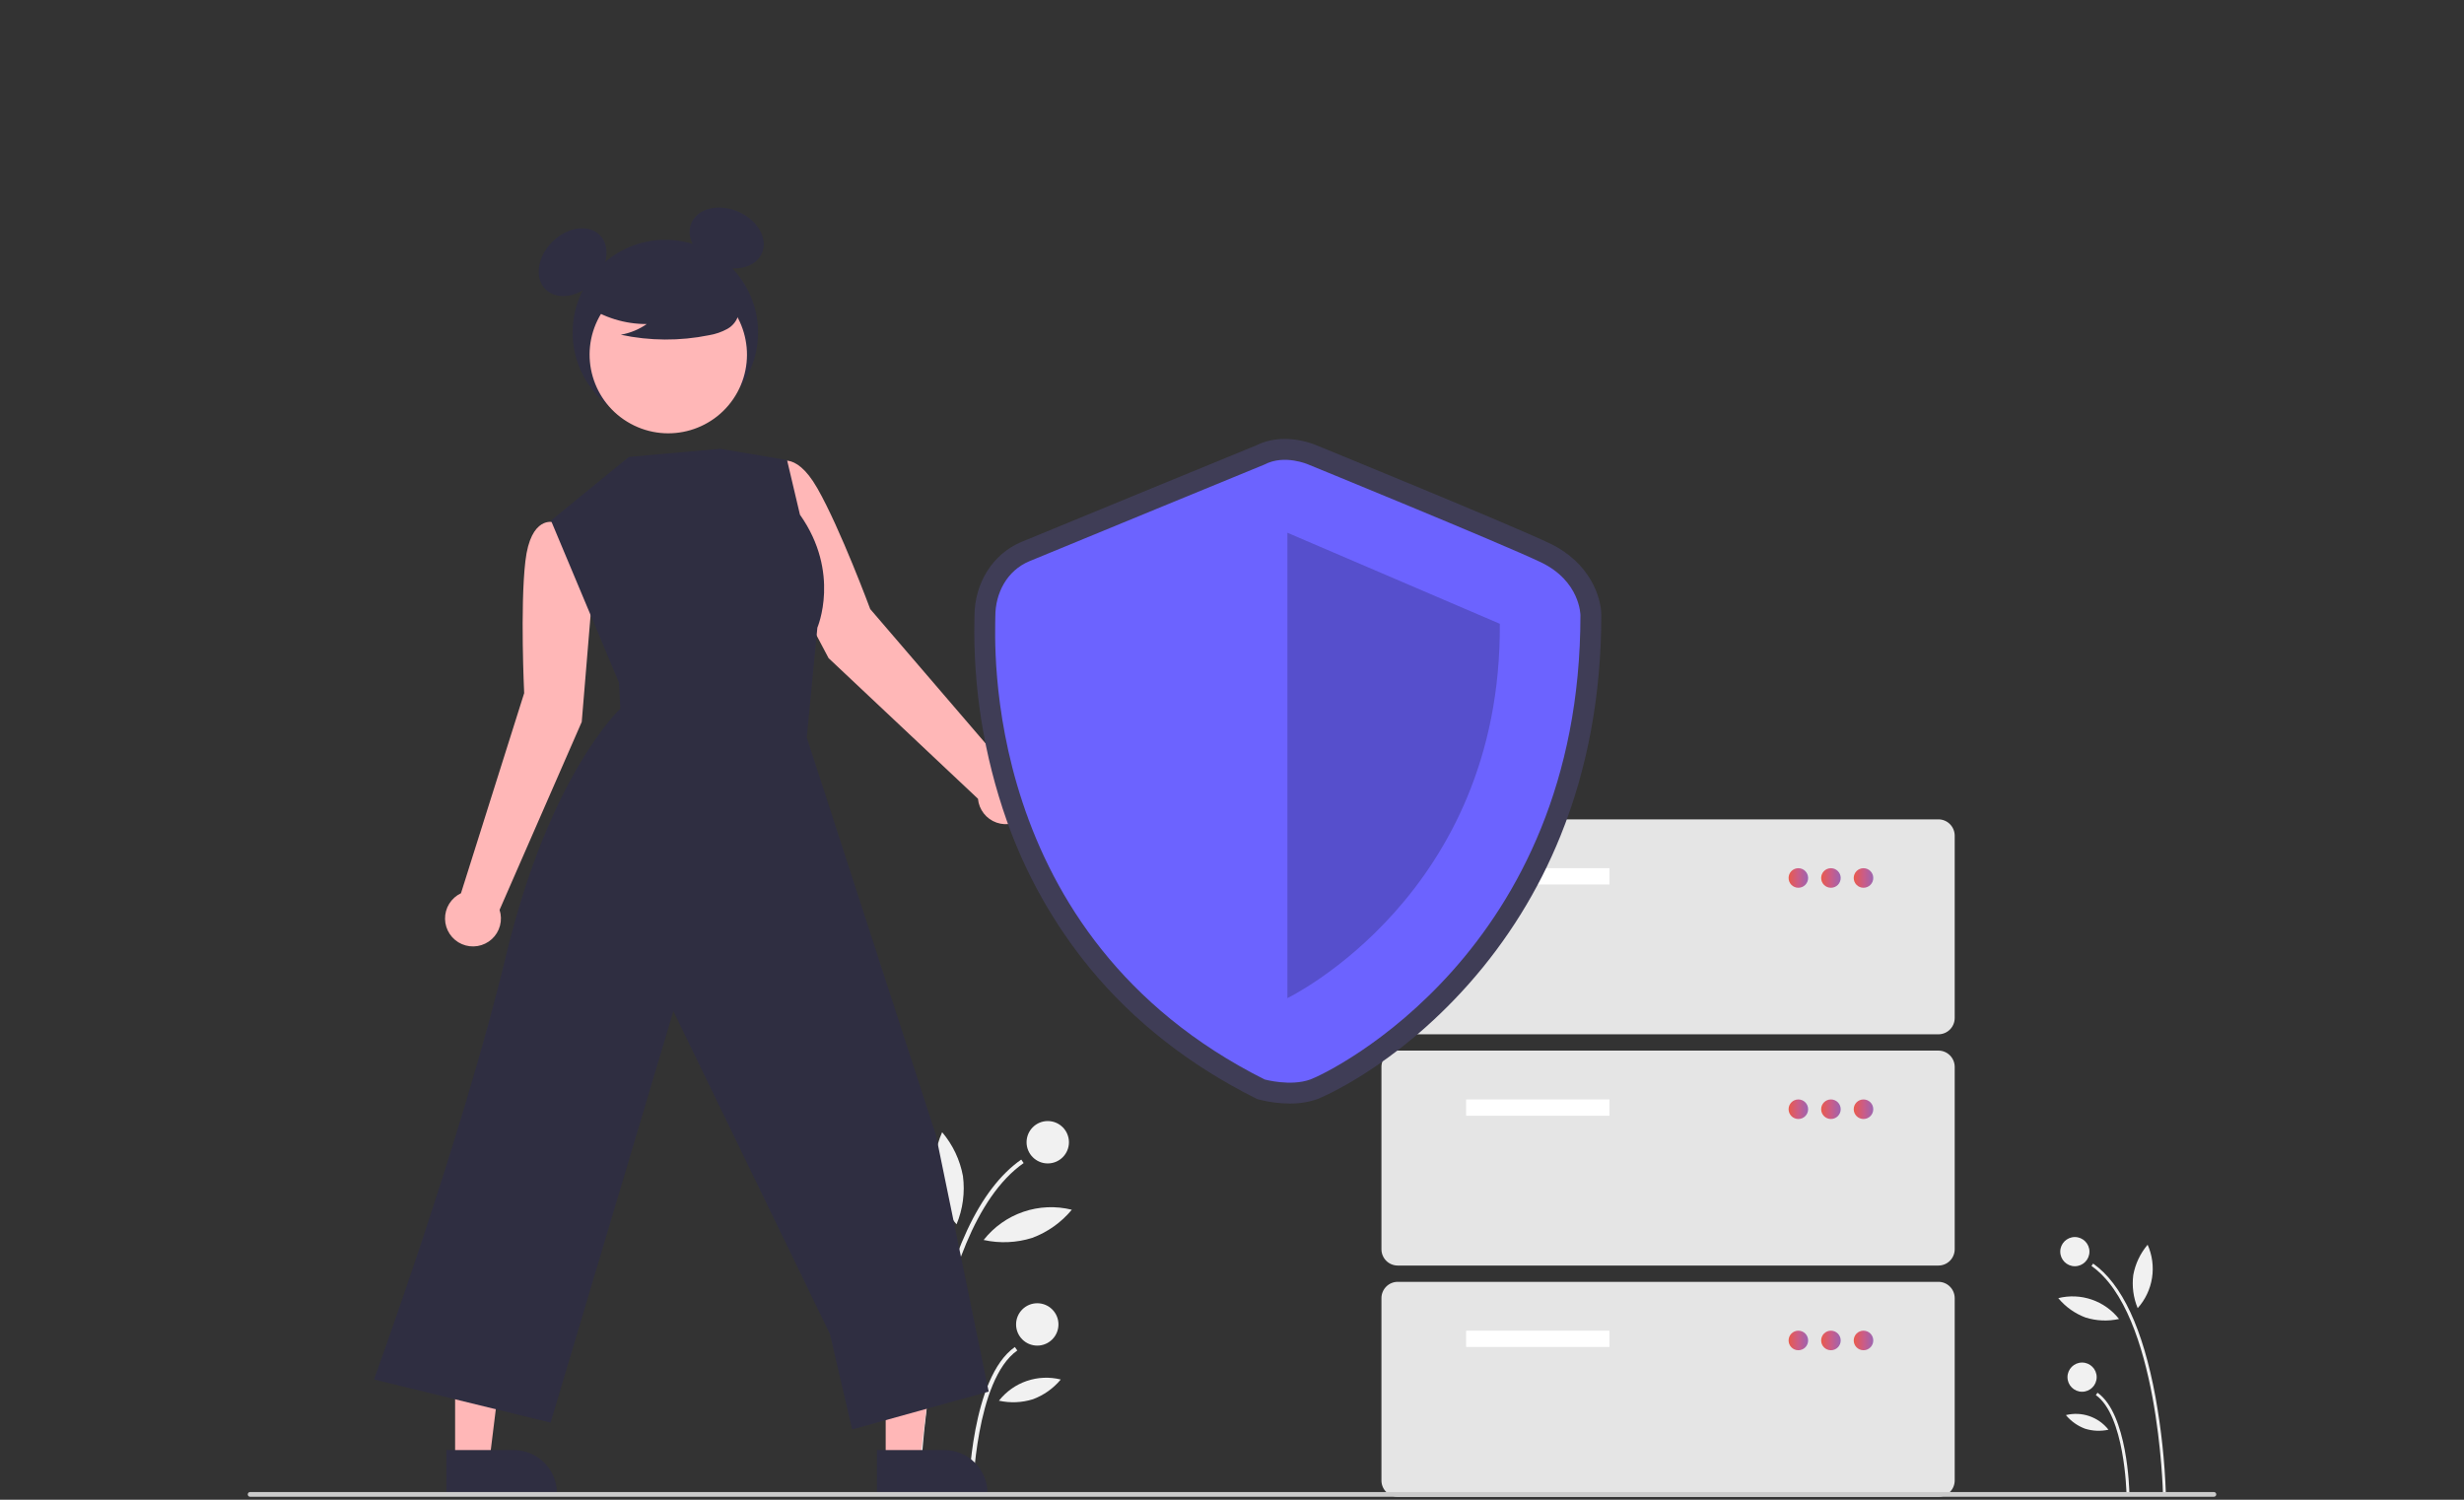 <svg width="368" height="224" viewBox="0 0 368 224" fill="none" xmlns="http://www.w3.org/2000/svg">
<rect x="0" y="0" width="368" height="224" fill="#333333" stroke="none"/>
<g clip-path="url(#clip0_1540_4598)">
<path d="M323.04 223.134L323.476 223.126C323.308 218.278 322.79 213.449 321.928 208.675C320.043 198.456 316.908 191.744 312.611 188.726L312.36 189.083C322.399 196.132 323.035 222.865 323.04 223.134Z" fill="#F1F1F1"/>
<path d="M317.591 223.03L318.027 223.021C318.017 222.538 317.745 211.159 313.265 208.014L313.015 208.371C317.314 211.389 317.588 222.914 317.591 223.03Z" fill="#F1F1F1"/>
<path d="M309.88 189.123C311.084 189.123 312.06 188.147 312.06 186.943C312.06 185.739 311.084 184.763 309.88 184.763C308.676 184.763 307.7 185.739 307.7 186.943C307.7 188.147 308.676 189.123 309.88 189.123Z" fill="#F1F1F1"/>
<path d="M310.96 207.87C312.164 207.87 313.14 206.894 313.14 205.69C313.14 204.486 312.164 203.51 310.96 203.51C309.756 203.51 308.78 204.486 308.78 205.69C308.78 206.894 309.756 207.87 310.96 207.87Z" fill="#F1F1F1"/>
<path d="M318.607 190.429C318.389 192.111 318.616 193.82 319.265 195.387C320.4 194.118 321.144 192.549 321.407 190.868C321.67 189.186 321.442 187.465 320.749 185.91C319.652 187.203 318.913 188.762 318.607 190.429Z" fill="#F1F1F1"/>
<path d="M311.481 196.785C313.099 197.293 314.822 197.367 316.477 197C315.426 195.662 314.01 194.656 312.4 194.104C310.791 193.552 309.056 193.477 307.404 193.888C308.486 195.194 309.892 196.193 311.481 196.785Z" fill="#F1F1F1"/>
<path d="M311.4 213.388C312.534 213.744 313.742 213.796 314.902 213.539C314.166 212.601 313.173 211.896 312.045 211.509C310.917 211.122 309.7 211.069 308.543 211.357C309.301 212.273 310.287 212.973 311.4 213.388Z" fill="#F1F1F1"/>
<path d="M137.382 223.134L136.749 223.122C136.994 216.086 137.745 209.076 138.995 202.148C141.732 187.314 146.282 177.572 152.52 173.192L152.883 173.71C138.312 183.941 137.389 222.743 137.382 223.134Z" fill="#F1F1F1"/>
<path d="M145.292 222.983L144.659 222.97C144.673 222.27 145.068 205.753 151.57 201.188L151.934 201.706C145.694 206.087 145.295 222.814 145.292 222.983Z" fill="#F1F1F1"/>
<path d="M156.483 173.768C158.231 173.768 159.648 172.351 159.648 170.604C159.648 168.856 158.231 167.439 156.483 167.439C154.736 167.439 153.319 168.856 153.319 170.604C153.319 172.351 154.736 173.768 156.483 173.768Z" fill="#F1F1F1"/>
<path d="M154.917 200.979C156.665 200.979 158.081 199.562 158.081 197.815C158.081 196.068 156.665 194.651 154.917 194.651C153.17 194.651 151.753 196.068 151.753 197.815C151.753 199.562 153.17 200.979 154.917 200.979Z" fill="#F1F1F1"/>
<path d="M143.818 175.664C144.135 178.105 143.805 180.586 142.862 182.86C141.215 181.019 140.136 178.741 139.754 176.301C139.372 173.86 139.703 171.361 140.709 169.105C142.302 170.982 143.374 173.244 143.818 175.664Z" fill="#F1F1F1"/>
<path d="M154.16 184.889C151.812 185.626 149.311 185.734 146.908 185.202C148.434 183.259 150.489 181.8 152.825 180.998C155.162 180.197 157.68 180.088 160.077 180.685C158.507 182.58 156.466 184.03 154.16 184.889Z" fill="#F1F1F1"/>
<path d="M154.277 208.987C152.631 209.504 150.879 209.58 149.194 209.207C150.264 207.845 151.704 206.822 153.342 206.26C154.979 205.698 156.745 205.622 158.425 206.041C157.324 207.369 155.894 208.385 154.277 208.987Z" fill="#F1F1F1"/>
<path d="M88.496 88.388L86.973 79.074L82.674 77.999C82.674 77.999 79.262 76.949 78.465 83.821C77.668 90.693 78.286 103.524 78.286 103.524L68.848 133.412C68.123 133.756 67.513 134.302 67.09 134.984C66.668 135.666 66.451 136.456 66.466 137.258C66.48 138.06 66.726 138.842 67.173 139.508C67.62 140.174 68.249 140.698 68.986 141.015C69.723 141.333 70.536 141.432 71.327 141.3C72.118 141.168 72.855 140.81 73.449 140.27C74.042 139.73 74.468 139.031 74.674 138.255C74.88 137.48 74.858 136.661 74.612 135.898L86.883 107.823L88.496 88.388Z" fill="#FFB7B7"/>
<path d="M114.637 81.059L112.38 71.895L115.911 69.218C115.911 69.218 118.637 66.912 122.068 72.919C125.5 78.927 129.969 90.97 129.969 90.97L150.385 114.752C151.186 114.784 151.962 115.047 152.618 115.508C153.275 115.97 153.784 116.611 154.086 117.354C154.387 118.098 154.468 118.912 154.319 119.701C154.169 120.489 153.796 121.218 153.243 121.799C152.69 122.381 151.981 122.791 151.201 122.98C150.422 123.169 149.604 123.13 148.846 122.866C148.088 122.602 147.422 122.126 146.928 121.494C146.434 120.862 146.132 120.101 146.06 119.301L123.75 98.299L114.637 81.059Z" fill="#FFB7B7"/>
<path d="M132.279 218.253L137.399 218.253L139.834 198.507L132.278 198.507L132.279 218.253Z" fill="#FFB7B7"/>
<path d="M130.974 216.582L141.056 216.582H141.056C142.76 216.582 144.394 217.259 145.599 218.463C146.804 219.668 147.481 221.303 147.481 223.007V223.215L130.974 223.216L130.974 216.582Z" fill="#2F2E41"/>
<path d="M67.972 218.253L73.091 218.253L75.527 198.507L67.971 198.507L67.972 218.253Z" fill="#FFB7B7"/>
<path d="M66.666 216.582L76.748 216.582H76.749C78.453 216.582 80.087 217.259 81.292 218.463C82.496 219.668 83.173 221.303 83.174 223.007V223.215L66.666 223.216L66.666 216.582Z" fill="#2F2E41"/>
<path d="M99.37 63.508C107.017 63.508 113.216 57.309 113.216 49.662C113.216 42.015 107.017 35.815 99.37 35.815C91.723 35.815 85.523 42.015 85.523 49.662C85.523 57.309 91.723 63.508 99.37 63.508Z" fill="#2F2E41"/>
<path d="M88.562 42.196C90.8 39.959 91.253 36.785 89.575 35.106C87.897 33.428 84.722 33.882 82.485 36.119C80.248 38.357 79.794 41.531 81.472 43.209C83.15 44.887 86.325 44.434 88.562 42.196Z" fill="#2F2E41"/>
<path d="M113.802 37.799C114.734 35.617 113.131 32.84 110.221 31.597C107.311 30.354 104.196 31.115 103.264 33.298C102.332 35.48 103.935 38.257 106.845 39.5C109.755 40.743 112.87 39.982 113.802 37.799Z" fill="#2F2E41"/>
<path d="M110.12 58.604C113.233 52.909 111.141 45.769 105.446 42.656C99.751 39.543 92.611 41.636 89.498 47.331C86.385 53.026 88.478 60.166 94.172 63.279C99.867 66.392 107.007 64.299 110.12 58.604Z" fill="#FFB7B7"/>
<path d="M87.461 45.576C90.146 47.427 93.334 48.412 96.595 48.399C95.432 49.205 94.107 49.75 92.713 49.996C97.049 50.926 101.531 50.951 105.877 50.07C106.843 49.915 107.775 49.595 108.633 49.123C109.06 48.885 109.432 48.559 109.725 48.167C110.019 47.775 110.226 47.326 110.334 46.848C110.623 45.199 109.337 43.699 108.001 42.689C105.955 41.166 103.597 40.117 101.096 39.617C98.595 39.117 96.014 39.179 93.54 39.8C91.925 40.217 90.306 40.922 89.257 42.22C88.208 43.517 87.897 45.517 88.897 46.853L87.461 45.576Z" fill="#2F2E41"/>
<path d="M93.92 68.249L82.289 77.748L92.451 101.979L92.645 105.856C92.645 105.856 82.095 115.583 75.568 142.755C69.04 169.927 55.856 206.032 55.856 206.032L82.231 212.484L100.569 151.018L123.946 199.24L127.271 213.503L147.659 207.843L139.79 169.567L120.492 110.154L122.076 93.741C122.076 93.741 125.608 85.548 119.473 76.874L117.549 68.724L107.587 67.026L93.92 68.249Z" fill="#2F2E41"/>
<path d="M289.503 154.483H208.753C208.108 154.482 207.489 154.226 207.034 153.77C206.578 153.314 206.321 152.696 206.32 152.051V124.81C206.321 124.165 206.578 123.547 207.034 123.091C207.489 122.635 208.108 122.378 208.753 122.377H289.503C290.148 122.378 290.767 122.635 291.222 123.091C291.678 123.547 291.935 124.165 291.936 124.81V152.051C291.935 152.696 291.678 153.314 291.222 153.77C290.767 154.226 290.148 154.482 289.503 154.483Z" fill="#E5E5E5"/>
<path d="M240.372 129.674H218.968V132.107H240.372V129.674Z" fill="white"/>
<path d="M268.586 132.593C269.392 132.593 270.046 131.94 270.046 131.134C270.046 130.328 269.392 129.674 268.586 129.674C267.78 129.674 267.127 130.328 267.127 131.134C267.127 131.94 267.78 132.593 268.586 132.593Z" fill="url(#paint0_linear_1540_4598)"/>
<path d="M273.451 132.593C274.257 132.593 274.91 131.94 274.91 131.134C274.91 130.328 274.257 129.674 273.451 129.674C272.645 129.674 271.991 130.328 271.991 131.134C271.991 131.94 272.645 132.593 273.451 132.593Z" fill="url(#paint1_linear_1540_4598)"/>
<path d="M278.315 132.593C279.121 132.593 279.774 131.94 279.774 131.134C279.774 130.328 279.121 129.674 278.315 129.674C277.509 129.674 276.855 130.328 276.855 131.134C276.855 131.94 277.509 132.593 278.315 132.593Z" fill="url(#paint2_linear_1540_4598)"/>
<path d="M289.503 189.021H208.753C208.108 189.021 207.489 188.764 207.034 188.308C206.578 187.852 206.321 187.234 206.32 186.589V159.348C206.321 158.703 206.578 158.085 207.034 157.629C207.489 157.173 208.108 156.916 208.753 156.916H289.503C290.148 156.916 290.767 157.173 291.222 157.629C291.678 158.085 291.935 158.703 291.936 159.348V186.589C291.935 187.234 291.678 187.852 291.222 188.308C290.767 188.764 290.148 189.021 289.503 189.021Z" fill="#E5E5E5"/>
<path d="M240.372 164.212H218.968V166.645H240.372V164.212Z" fill="white"/>
<path d="M268.586 167.131C269.392 167.131 270.046 166.478 270.046 165.672C270.046 164.866 269.392 164.212 268.586 164.212C267.78 164.212 267.127 164.866 267.127 165.672C267.127 166.478 267.78 167.131 268.586 167.131Z" fill="url(#paint3_linear_1540_4598)"/>
<path d="M273.451 167.131C274.257 167.131 274.91 166.478 274.91 165.672C274.91 164.866 274.257 164.212 273.451 164.212C272.645 164.212 271.991 164.866 271.991 165.672C271.991 166.478 272.645 167.131 273.451 167.131Z" fill="url(#paint4_linear_1540_4598)"/>
<path d="M278.315 167.131C279.121 167.131 279.774 166.478 279.774 165.672C279.774 164.866 279.121 164.212 278.315 164.212C277.509 164.212 276.855 164.866 276.855 165.672C276.855 166.478 277.509 167.131 278.315 167.131Z" fill="url(#paint5_linear_1540_4598)"/>
<path d="M289.503 223.559H208.753C208.108 223.559 207.489 223.302 207.034 222.846C206.578 222.39 206.321 221.772 206.32 221.127V193.886C206.321 193.241 206.578 192.623 207.034 192.167C207.489 191.711 208.108 191.454 208.753 191.454H289.503C290.148 191.454 290.767 191.711 291.222 192.167C291.678 192.623 291.935 193.241 291.936 193.886V221.127C291.935 221.772 291.678 222.39 291.222 222.846C290.767 223.302 290.148 223.559 289.503 223.559Z" fill="#E5E5E5"/>
<path d="M240.372 198.75H218.968V201.182H240.372V198.75Z" fill="white"/>
<path d="M268.586 201.669C269.392 201.669 270.046 201.016 270.046 200.21C270.046 199.404 269.392 198.75 268.586 198.75C267.78 198.75 267.127 199.404 267.127 200.21C267.127 201.016 267.78 201.669 268.586 201.669Z" fill="url(#paint6_linear_1540_4598)"/>
<path d="M273.451 201.669C274.257 201.669 274.91 201.016 274.91 200.21C274.91 199.404 274.257 198.75 273.451 198.75C272.645 198.75 271.991 199.404 271.991 200.21C271.991 201.016 272.645 201.669 273.451 201.669Z" fill="url(#paint7_linear_1540_4598)"/>
<path d="M278.315 201.669C279.121 201.669 279.774 201.016 279.774 200.21C279.774 199.404 279.121 198.75 278.315 198.75C277.509 198.75 276.855 199.404 276.855 200.21C276.855 201.016 277.509 201.669 278.315 201.669Z" fill="url(#paint8_linear_1540_4598)"/>
<path d="M192.603 164.822C191.065 164.816 189.534 164.618 188.045 164.232L187.752 164.151L187.479 164.014C177.639 159.08 169.337 152.564 162.804 144.644C157.396 138.051 153.18 130.564 150.345 122.521C146.955 112.892 145.324 102.732 145.53 92.525C145.534 92.311 145.538 92.146 145.538 92.032C145.538 87.07 148.292 82.717 152.554 80.941C155.816 79.582 185.433 67.417 187.573 66.538C191.603 64.519 195.902 66.204 196.59 66.499C198.133 67.13 225.513 78.328 231.429 81.146C237.527 84.049 239.154 89.266 239.154 91.89C239.154 103.772 237.096 114.876 233.038 124.894C229.76 133.004 225.115 140.49 219.304 147.028C208.093 159.644 196.879 164.117 196.771 164.156C195.43 164.617 194.02 164.842 192.603 164.822ZM189.966 158.289C190.938 158.507 193.177 158.834 194.635 158.302C196.489 157.626 205.875 152.759 214.646 142.888C226.764 129.251 232.913 112.107 232.922 91.934C232.901 91.525 232.61 88.61 228.75 86.772C222.948 84.009 194.49 72.373 194.203 72.255L194.124 72.222C193.528 71.972 191.63 71.446 190.322 72.131L190.06 72.253C189.743 72.384 158.304 85.296 154.951 86.693C152.605 87.671 151.769 90.092 151.769 92.032C151.769 92.174 151.766 92.38 151.761 92.646C151.493 106.45 154.687 140.415 189.966 158.289Z" fill="#3F3D56"/>
<path d="M188.875 69.371C188.875 69.371 157.151 82.401 153.752 83.817C150.352 85.234 148.653 88.633 148.653 92.032C148.653 95.431 146.104 139.784 188.875 161.229C188.875 161.229 192.757 162.303 195.702 161.229C198.648 160.155 236.038 142.027 236.038 91.89C236.038 91.89 236.038 86.792 230.089 83.959C224.141 81.126 195.381 69.371 195.381 69.371C195.381 69.371 191.85 67.813 188.875 69.371Z" fill="#6C63FF"/>
<path opacity="0.2" d="M192.274 79.569V149.078C192.274 149.078 224.282 133.671 223.999 93.165L192.274 79.569Z" fill="black"/>
<path d="M330.644 223.559H37.356C37.261 223.559 37.171 223.522 37.104 223.455C37.038 223.388 37 223.298 37 223.203C37 223.109 37.038 223.018 37.104 222.952C37.171 222.885 37.261 222.847 37.356 222.847H330.644C330.738 222.847 330.829 222.885 330.896 222.952C330.962 223.018 331 223.109 331 223.203C331 223.298 330.962 223.388 330.896 223.455C330.829 223.522 330.738 223.559 330.644 223.559Z" fill="#CBCBCB"/>
</g>
<defs>
<linearGradient id="paint0_linear_1540_4598" x1="267.127" y1="131.134" x2="270.046" y2="131.134" gradientUnits="userSpaceOnUse">
<stop stop-color="#EA5B4B"/>
<stop offset="0.505" stop-color="#CB5C87"/>
<stop offset="1" stop-color="#9C65B1"/>
</linearGradient>
<linearGradient id="paint1_linear_1540_4598" x1="271.991" y1="131.134" x2="274.91" y2="131.134" gradientUnits="userSpaceOnUse">
<stop stop-color="#EA5B4B"/>
<stop offset="0.505" stop-color="#CB5C87"/>
<stop offset="1" stop-color="#9C65B1"/>
</linearGradient>
<linearGradient id="paint2_linear_1540_4598" x1="276.855" y1="131.134" x2="279.774" y2="131.134" gradientUnits="userSpaceOnUse">
<stop stop-color="#EA5B4B"/>
<stop offset="0.505" stop-color="#CB5C87"/>
<stop offset="1" stop-color="#9C65B1"/>
</linearGradient>
<linearGradient id="paint3_linear_1540_4598" x1="267.127" y1="165.672" x2="270.046" y2="165.672" gradientUnits="userSpaceOnUse">
<stop stop-color="#EA5B4B"/>
<stop offset="0.505" stop-color="#CB5C87"/>
<stop offset="1" stop-color="#9C65B1"/>
</linearGradient>
<linearGradient id="paint4_linear_1540_4598" x1="271.991" y1="165.672" x2="274.91" y2="165.672" gradientUnits="userSpaceOnUse">
<stop stop-color="#EA5B4B"/>
<stop offset="0.505" stop-color="#CB5C87"/>
<stop offset="1" stop-color="#9C65B1"/>
</linearGradient>
<linearGradient id="paint5_linear_1540_4598" x1="276.855" y1="165.672" x2="279.774" y2="165.672" gradientUnits="userSpaceOnUse">
<stop stop-color="#EA5B4B"/>
<stop offset="0.505" stop-color="#CB5C87"/>
<stop offset="1" stop-color="#9C65B1"/>
</linearGradient>
<linearGradient id="paint6_linear_1540_4598" x1="267.127" y1="200.21" x2="270.046" y2="200.21" gradientUnits="userSpaceOnUse">
<stop stop-color="#EA5B4B"/>
<stop offset="0.505" stop-color="#CB5C87"/>
<stop offset="1" stop-color="#9C65B1"/>
</linearGradient>
<linearGradient id="paint7_linear_1540_4598" x1="271.991" y1="200.21" x2="274.91" y2="200.21" gradientUnits="userSpaceOnUse">
<stop stop-color="#EA5B4B"/>
<stop offset="0.505" stop-color="#CB5C87"/>
<stop offset="1" stop-color="#9C65B1"/>
</linearGradient>
<linearGradient id="paint8_linear_1540_4598" x1="276.855" y1="200.21" x2="279.774" y2="200.21" gradientUnits="userSpaceOnUse">
<stop stop-color="#EA5B4B"/>
<stop offset="0.505" stop-color="#CB5C87"/>
<stop offset="1" stop-color="#9C65B1"/>
</linearGradient>
<clipPath id="clip0_1540_4598">
<rect width="294" height="192.559" fill="white" transform="translate(37 31)"/>
</clipPath>
</defs>
</svg>
